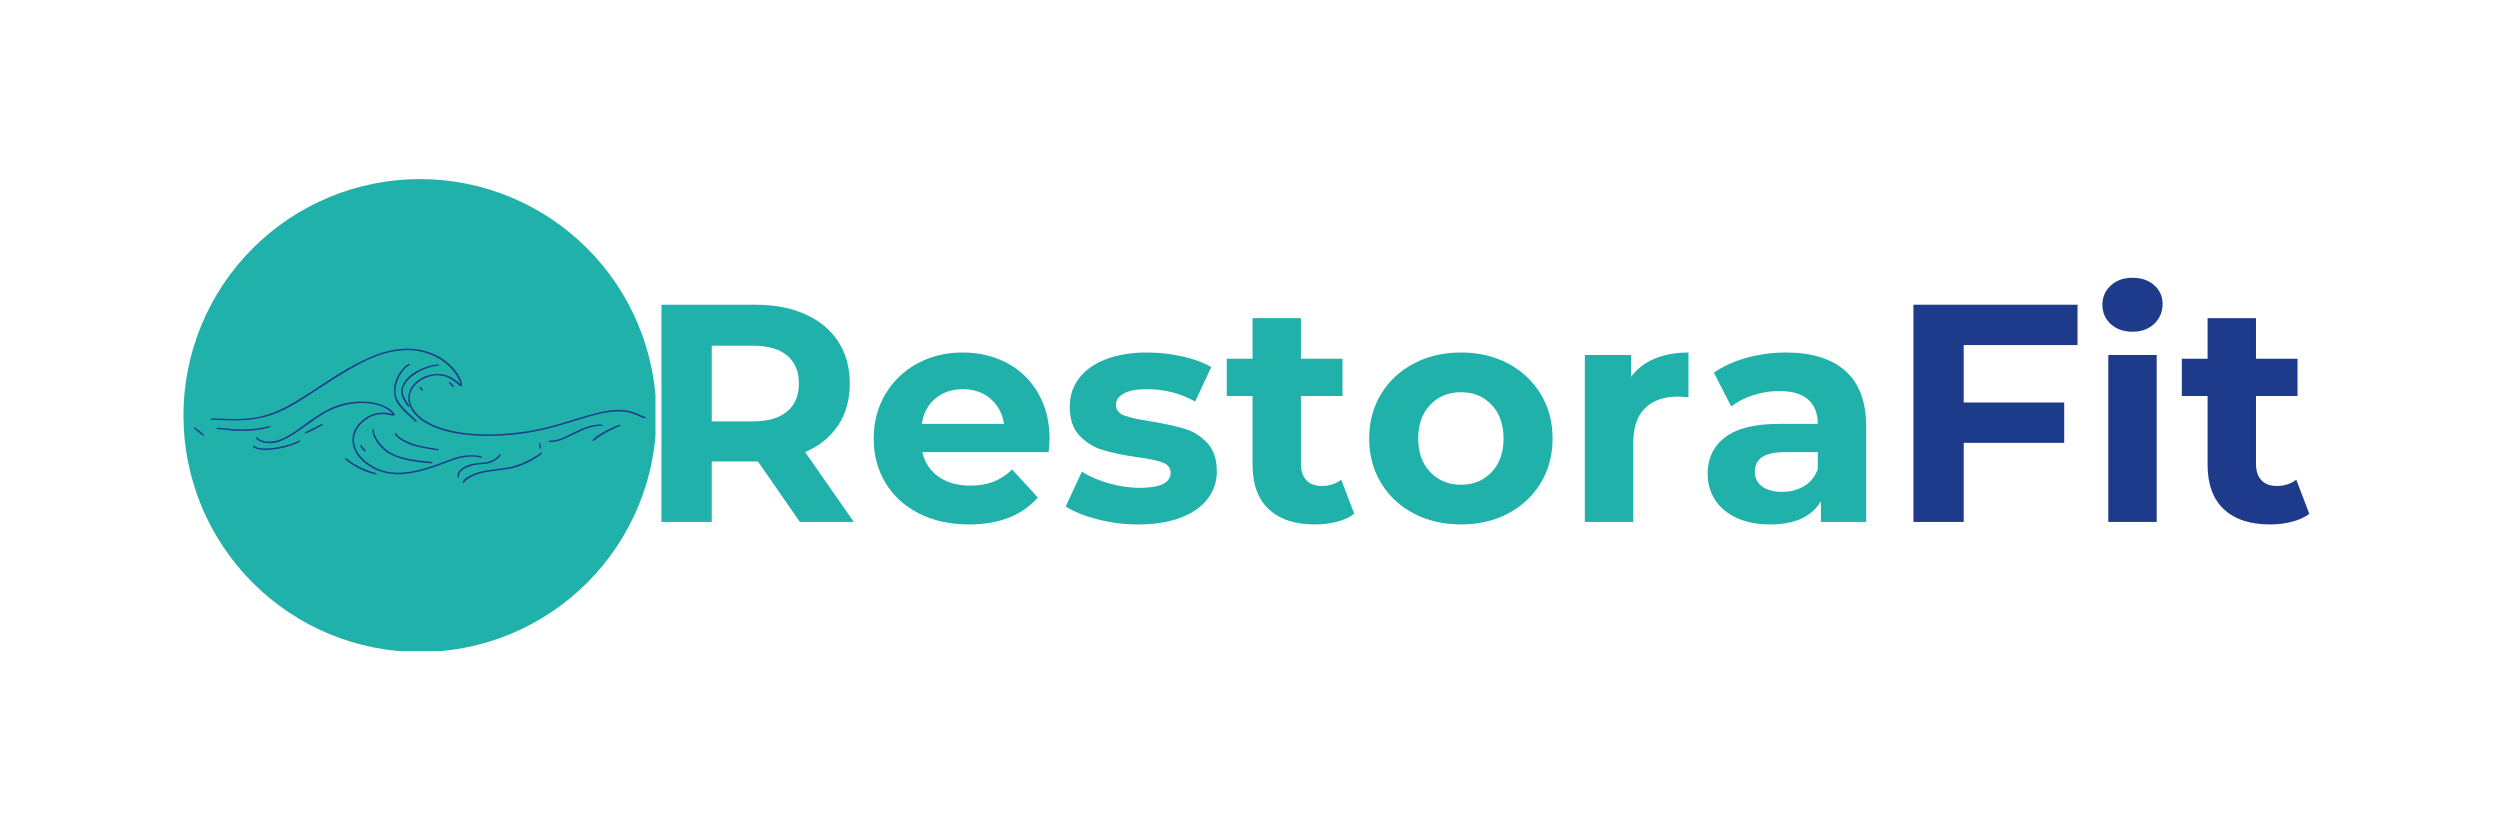 <svg version="1.0" preserveAspectRatio="xMidYMid meet" height="250" viewBox="0 0 562.5 187.5" zoomAndPan="magnify" width="750" xmlns:xlink="http://www.w3.org/1999/xlink" xmlns="http://www.w3.org/2000/svg"><defs><g></g><clipPath id="b91c0dcc10"><path clip-rule="nonzero" d="M 41.273 40.293 L 147.488 40.293 L 147.488 146.508 L 41.273 146.508 Z M 41.273 40.293"></path></clipPath><clipPath id="5e8ada6ed4"><path clip-rule="nonzero" d="M 43.371 78.23 L 145.848 78.23 L 145.848 108.898 L 43.371 108.898 Z M 43.371 78.23"></path></clipPath></defs><g fill-opacity="1" fill="#20b2aa"><g transform="translate(143.033, 117.437)"><g><path d="M 36.938 0 L 27.5 -13.609 L 17.109 -13.609 L 17.109 0 L 5.797 0 L 5.797 -48.875 L 26.953 -48.875 C 31.273 -48.875 35.031 -48.148 38.219 -46.703 C 41.406 -45.266 43.859 -43.219 45.578 -40.562 C 47.305 -37.906 48.172 -34.766 48.172 -31.141 C 48.172 -27.504 47.297 -24.367 45.547 -21.734 C 43.805 -19.109 41.332 -17.098 38.125 -15.703 L 49.078 0 Z M 36.719 -31.141 C 36.719 -33.879 35.832 -35.984 34.062 -37.453 C 32.301 -38.922 29.719 -39.656 26.312 -39.656 L 17.109 -39.656 L 17.109 -22.625 L 26.312 -22.625 C 29.719 -22.625 32.301 -23.367 34.062 -24.859 C 35.832 -26.348 36.719 -28.441 36.719 -31.141 Z M 36.719 -31.141"></path></g></g></g><g fill-opacity="1" fill="#20b2aa"><g transform="translate(194.343, 117.437)"><g><path d="M 41.812 -18.641 C 41.812 -18.504 41.742 -17.523 41.609 -15.703 L 13.188 -15.703 C 13.707 -13.379 14.922 -11.539 16.828 -10.188 C 18.734 -8.844 21.109 -8.172 23.953 -8.172 C 25.898 -8.172 27.629 -8.457 29.141 -9.031 C 30.66 -9.613 32.07 -10.535 33.375 -11.797 L 39.172 -5.516 C 35.629 -1.461 30.461 0.562 23.672 0.562 C 19.43 0.562 15.68 -0.258 12.422 -1.906 C 9.172 -3.562 6.66 -5.852 4.891 -8.781 C 3.117 -11.719 2.234 -15.051 2.234 -18.781 C 2.234 -22.457 3.102 -25.77 4.844 -28.719 C 6.594 -31.676 8.988 -33.984 12.031 -35.641 C 15.082 -37.297 18.492 -38.125 22.266 -38.125 C 25.941 -38.125 29.27 -37.332 32.25 -35.75 C 35.227 -34.164 37.566 -31.895 39.266 -28.938 C 40.961 -25.977 41.812 -22.547 41.812 -18.641 Z M 22.344 -29.875 C 19.875 -29.875 17.801 -29.176 16.125 -27.781 C 14.445 -26.383 13.426 -24.477 13.062 -22.062 L 31.562 -22.062 C 31.188 -24.438 30.16 -26.332 28.484 -27.75 C 26.805 -29.164 24.758 -29.875 22.344 -29.875 Z M 22.344 -29.875"></path></g></g></g><g fill-opacity="1" fill="#20b2aa"><g transform="translate(238.393, 117.437)"><g><path d="M 17.656 0.562 C 14.539 0.562 11.492 0.176 8.516 -0.594 C 5.535 -1.363 3.16 -2.328 1.391 -3.484 L 5.031 -11.312 C 6.707 -10.238 8.727 -9.363 11.094 -8.688 C 13.469 -8.008 15.797 -7.672 18.078 -7.672 C 22.691 -7.672 25 -8.812 25 -11.094 C 25 -12.164 24.367 -12.938 23.109 -13.406 C 21.848 -13.875 19.914 -14.27 17.312 -14.594 C 14.238 -15.051 11.703 -15.582 9.703 -16.188 C 7.703 -16.801 5.969 -17.875 4.5 -19.406 C 3.031 -20.945 2.297 -23.133 2.297 -25.969 C 2.297 -28.344 2.984 -30.445 4.359 -32.281 C 5.734 -34.125 7.734 -35.555 10.359 -36.578 C 12.992 -37.609 16.102 -38.125 19.688 -38.125 C 22.344 -38.125 24.984 -37.832 27.609 -37.25 C 30.242 -36.664 32.422 -35.863 34.141 -34.844 L 30.516 -27.094 C 27.203 -28.945 23.594 -29.875 19.688 -29.875 C 17.363 -29.875 15.617 -29.547 14.453 -28.891 C 13.285 -28.242 12.703 -27.41 12.703 -26.391 C 12.703 -25.223 13.328 -24.406 14.578 -23.938 C 15.836 -23.477 17.844 -23.039 20.594 -22.625 C 23.664 -22.102 26.176 -21.551 28.125 -20.969 C 30.082 -20.395 31.781 -19.336 33.219 -17.797 C 34.664 -16.266 35.391 -14.125 35.391 -11.375 C 35.391 -9.051 34.691 -6.977 33.297 -5.156 C 31.898 -3.344 29.863 -1.938 27.188 -0.938 C 24.508 0.062 21.332 0.562 17.656 0.562 Z M 17.656 0.562"></path></g></g></g><g fill-opacity="1" fill="#20b2aa"><g transform="translate(275.462, 117.437)"><g><path d="M 29.25 -1.812 C 28.176 -1.02 26.859 -0.426 25.297 -0.031 C 23.742 0.363 22.109 0.562 20.391 0.562 C 15.922 0.562 12.461 -0.578 10.016 -2.859 C 7.578 -5.141 6.359 -8.492 6.359 -12.922 L 6.359 -28.344 L 0.562 -28.344 L 0.562 -36.719 L 6.359 -36.719 L 6.359 -45.859 L 17.25 -45.859 L 17.25 -36.719 L 26.594 -36.719 L 26.594 -28.344 L 17.25 -28.344 L 17.25 -13.062 C 17.25 -11.477 17.656 -10.254 18.469 -9.391 C 19.281 -8.523 20.43 -8.094 21.922 -8.094 C 23.641 -8.094 25.102 -8.562 26.312 -9.5 Z M 29.25 -1.812"></path></g></g></g><g fill-opacity="1" fill="#20b2aa"><g transform="translate(305.83, 117.437)"><g><path d="M 22.906 0.562 C 18.945 0.562 15.395 -0.258 12.25 -1.906 C 9.113 -3.562 6.66 -5.852 4.891 -8.781 C 3.117 -11.719 2.234 -15.051 2.234 -18.781 C 2.234 -22.5 3.117 -25.82 4.891 -28.75 C 6.66 -31.688 9.113 -33.984 12.25 -35.641 C 15.395 -37.297 18.945 -38.125 22.906 -38.125 C 26.852 -38.125 30.383 -37.297 33.5 -35.641 C 36.625 -33.984 39.07 -31.688 40.844 -28.75 C 42.613 -25.82 43.5 -22.5 43.5 -18.781 C 43.5 -15.051 42.613 -11.719 40.844 -8.781 C 39.07 -5.852 36.625 -3.562 33.5 -1.906 C 30.383 -0.258 26.852 0.562 22.906 0.562 Z M 22.906 -8.375 C 25.695 -8.375 27.988 -9.316 29.781 -11.203 C 31.57 -13.086 32.469 -15.613 32.469 -18.781 C 32.469 -21.945 31.57 -24.473 29.781 -26.359 C 27.988 -28.242 25.695 -29.188 22.906 -29.188 C 20.102 -29.188 17.797 -28.242 15.984 -26.359 C 14.172 -24.473 13.266 -21.945 13.266 -18.781 C 13.266 -15.613 14.172 -13.086 15.984 -11.203 C 17.797 -9.316 20.102 -8.375 22.906 -8.375 Z M 22.906 -8.375"></path></g></g></g><g fill-opacity="1" fill="#20b2aa"><g transform="translate(351.555, 117.437)"><g><path d="M 15.422 -32.609 C 16.734 -34.422 18.492 -35.789 20.703 -36.719 C 22.91 -37.656 25.457 -38.125 28.344 -38.125 L 28.344 -28.062 C 27.133 -28.156 26.32 -28.203 25.906 -28.203 C 22.781 -28.203 20.332 -27.328 18.562 -25.578 C 16.801 -23.836 15.922 -21.223 15.922 -17.734 L 15.922 0 L 5.031 0 L 5.031 -37.562 L 15.422 -37.562 Z M 15.422 -32.609"></path></g></g></g><g fill-opacity="1" fill="#20b2aa"><g transform="translate(381.643, 117.437)"><g><path d="M 20.172 -38.125 C 25.992 -38.125 30.461 -36.738 33.578 -33.969 C 36.691 -31.195 38.25 -27.02 38.25 -21.438 L 38.25 0 L 28.062 0 L 28.062 -4.672 C 26.02 -1.18 22.203 0.562 16.609 0.562 C 13.723 0.562 11.223 0.07 9.109 -0.906 C 6.992 -1.883 5.375 -3.234 4.25 -4.953 C 3.133 -6.68 2.578 -8.641 2.578 -10.828 C 2.578 -14.316 3.891 -17.062 6.516 -19.062 C 9.148 -21.062 13.211 -22.062 18.703 -22.062 L 27.359 -22.062 C 27.359 -24.438 26.633 -26.258 25.188 -27.531 C 23.75 -28.812 21.586 -29.453 18.703 -29.453 C 16.703 -29.453 14.734 -29.141 12.797 -28.516 C 10.867 -27.891 9.234 -27.039 7.891 -25.969 L 3.984 -33.578 C 6.023 -35.023 8.477 -36.145 11.344 -36.938 C 14.207 -37.727 17.148 -38.125 20.172 -38.125 Z M 19.344 -6.766 C 21.195 -6.766 22.844 -7.195 24.281 -8.062 C 25.727 -8.926 26.754 -10.195 27.359 -11.875 L 27.359 -15.703 L 19.891 -15.703 C 15.422 -15.703 13.188 -14.238 13.188 -11.312 C 13.188 -9.914 13.734 -8.805 14.828 -7.984 C 15.922 -7.172 17.426 -6.766 19.344 -6.766 Z M 19.344 -6.766"></path></g></g></g><g fill-opacity="1" fill="#1e3a8a"><g transform="translate(424.727, 117.437)"><g><path d="M 17.109 -39.797 L 17.109 -26.875 L 39.719 -26.875 L 39.719 -17.797 L 17.109 -17.797 L 17.109 0 L 5.797 0 L 5.797 -48.875 L 42.719 -48.875 L 42.719 -39.797 Z M 17.109 -39.797"></path></g></g></g><g fill-opacity="1" fill="#1e3a8a"><g transform="translate(469.335, 117.437)"><g><path d="M 5.031 -37.562 L 15.922 -37.562 L 15.922 0 L 5.031 0 Z M 10.484 -42.797 C 8.473 -42.797 6.836 -43.375 5.578 -44.531 C 4.328 -45.695 3.703 -47.145 3.703 -48.875 C 3.703 -50.594 4.328 -52.031 5.578 -53.188 C 6.836 -54.352 8.473 -54.938 10.484 -54.938 C 12.484 -54.938 14.109 -54.379 15.359 -53.266 C 16.617 -52.148 17.25 -50.754 17.25 -49.078 C 17.25 -47.266 16.617 -45.766 15.359 -44.578 C 14.109 -43.391 12.484 -42.797 10.484 -42.797 Z M 10.484 -42.797"></path></g></g></g><g fill-opacity="1" fill="#1e3a8a"><g transform="translate(490.348, 117.437)"><g><path d="M 29.25 -1.812 C 28.176 -1.02 26.859 -0.426 25.297 -0.031 C 23.742 0.363 22.109 0.562 20.391 0.562 C 15.922 0.562 12.461 -0.578 10.016 -2.859 C 7.578 -5.141 6.359 -8.492 6.359 -12.922 L 6.359 -28.344 L 0.562 -28.344 L 0.562 -36.719 L 6.359 -36.719 L 6.359 -45.859 L 17.25 -45.859 L 17.25 -36.719 L 26.594 -36.719 L 26.594 -28.344 L 17.25 -28.344 L 17.25 -13.062 C 17.25 -11.477 17.656 -10.254 18.469 -9.391 C 19.281 -8.523 20.43 -8.094 21.922 -8.094 C 23.641 -8.094 25.102 -8.562 26.312 -9.5 Z M 29.25 -1.812"></path></g></g></g><g clip-path="url(#b91c0dcc10)"><path fill-rule="nonzero" fill-opacity="1" d="M 147.688 93.5 C 147.688 95.242 147.602 96.98 147.434 98.715 C 147.262 100.449 147.004 102.172 146.664 103.879 C 146.324 105.59 145.902 107.277 145.398 108.945 C 144.891 110.613 144.305 112.25 143.637 113.863 C 142.973 115.473 142.227 117.043 141.406 118.582 C 140.582 120.117 139.688 121.613 138.723 123.059 C 137.754 124.508 136.715 125.906 135.609 127.254 C 134.504 128.602 133.336 129.891 132.105 131.125 C 130.871 132.355 129.582 133.523 128.234 134.629 C 126.887 135.734 125.488 136.773 124.039 137.742 C 122.594 138.707 121.098 139.602 119.562 140.426 C 118.027 141.246 116.453 141.992 114.844 142.656 C 113.23 143.324 111.594 143.91 109.926 144.418 C 108.258 144.922 106.57 145.344 104.859 145.684 C 103.152 146.023 101.43 146.281 99.695 146.453 C 97.961 146.621 96.223 146.707 94.48 146.707 C 92.738 146.707 91 146.621 89.266 146.453 C 87.531 146.281 85.809 146.023 84.102 145.684 C 82.391 145.344 80.703 144.922 79.035 144.418 C 77.367 143.91 75.73 143.324 74.117 142.656 C 72.508 141.992 70.934 141.246 69.398 140.426 C 67.863 139.602 66.367 138.707 64.918 137.742 C 63.473 136.773 62.074 135.734 60.727 134.629 C 59.379 133.523 58.09 132.355 56.855 131.125 C 55.625 129.891 54.457 128.602 53.352 127.254 C 52.246 125.906 51.207 124.508 50.238 123.059 C 49.273 121.613 48.375 120.117 47.555 118.582 C 46.734 117.043 45.988 115.473 45.324 113.863 C 44.656 112.25 44.07 110.613 43.562 108.945 C 43.059 107.277 42.637 105.59 42.297 103.879 C 41.957 102.172 41.699 100.449 41.527 98.715 C 41.359 96.98 41.273 95.242 41.273 93.5 C 41.273 91.758 41.359 90.02 41.527 88.285 C 41.699 86.551 41.957 84.828 42.297 83.121 C 42.637 81.41 43.059 79.723 43.562 78.055 C 44.07 76.387 44.656 74.746 45.324 73.137 C 45.988 71.527 46.734 69.953 47.555 68.418 C 48.375 66.883 49.273 65.387 50.238 63.938 C 51.207 62.488 52.246 61.094 53.352 59.746 C 54.457 58.398 55.625 57.109 56.855 55.875 C 58.09 54.645 59.379 53.477 60.727 52.371 C 62.074 51.266 63.473 50.227 64.918 49.258 C 66.367 48.289 67.863 47.395 69.398 46.574 C 70.934 45.754 72.508 45.008 74.117 44.344 C 75.73 43.676 77.367 43.09 79.035 42.582 C 80.703 42.078 82.391 41.656 84.102 41.312 C 85.809 40.973 87.531 40.719 89.266 40.547 C 91 40.379 92.738 40.293 94.48 40.293 C 96.223 40.293 97.961 40.379 99.695 40.547 C 101.43 40.719 103.152 40.973 104.859 41.312 C 106.57 41.656 108.258 42.078 109.926 42.582 C 111.594 43.09 113.23 43.676 114.844 44.344 C 116.453 45.008 118.027 45.754 119.562 46.574 C 121.098 47.395 122.594 48.289 124.039 49.258 C 125.488 50.227 126.887 51.266 128.234 52.371 C 129.582 53.477 130.871 54.645 132.105 55.875 C 133.336 57.109 134.504 58.398 135.609 59.746 C 136.715 61.094 137.754 62.488 138.723 63.938 C 139.688 65.387 140.582 66.883 141.406 68.418 C 142.227 69.953 142.973 71.527 143.637 73.137 C 144.305 74.746 144.891 76.387 145.398 78.055 C 145.902 79.723 146.324 81.41 146.664 83.121 C 147.004 84.828 147.262 86.551 147.434 88.285 C 147.602 90.02 147.688 91.758 147.688 93.5 Z M 147.688 93.5" fill="#20b2aa"></path></g><path fill-rule="nonzero" fill-opacity="1" d="M 94.48 141.633 C 67.918 141.633 46.348 120.062 46.348 93.5 C 46.348 66.934 67.918 45.367 94.48 45.367 C 121.043 45.367 142.613 66.934 142.613 93.5 C 142.613 120.062 121.043 141.633 94.48 141.633 Z M 94.48 46.555 C 68.551 46.555 47.535 67.57 47.535 93.5 C 47.535 119.43 68.629 140.441 94.48 140.441 C 120.41 140.441 141.422 119.352 141.422 93.5 C 141.422 67.57 120.41 46.555 94.48 46.555 Z M 94.48 46.555" fill="#20b2aa"></path><g clip-path="url(#5e8ada6ed4)"><path fill-rule="evenodd" fill-opacity="1" d="M 90.824 78.473 C 86.543 78.699 82.082 80.461 75.672 84.461 C 74.574 85.145 73.312 85.961 70.383 87.891 C 61.734 93.582 58.52 94.57 49.809 94.207 C 47.633 94.113 47.371 94.121 47.371 94.289 C 47.371 94.41 47.441 94.434 47.875 94.445 C 48.113 94.449 48.887 94.484 49.59 94.516 C 56.102 94.828 59.875 94.207 63.98 92.156 C 65.832 91.23 67.676 90.121 71.195 87.801 C 81.062 81.305 85.098 79.398 90.102 78.855 C 95.133 78.309 100.078 80.465 102.645 84.316 C 103.07 84.953 103.723 86.359 103.633 86.449 C 103.625 86.457 103.445 86.312 103.234 86.125 C 101.484 84.594 99.906 84.004 97.973 84.164 C 93.133 84.559 90.414 88.668 92.641 92.227 C 95.316 96.5 103.082 98.633 113.473 97.949 C 118.73 97.605 122.504 96.828 129.469 94.66 C 133.699 93.34 135.023 93 136.996 92.734 C 139.734 92.367 141.621 92.605 143.656 93.578 C 144.668 94.059 145.113 94.195 145.242 94.066 C 145.379 93.93 145.305 93.844 144.969 93.75 C 144.816 93.707 144.371 93.52 143.973 93.328 C 140.453 91.652 137.281 91.84 129.855 94.18 C 124.055 96.004 121.23 96.695 117.461 97.211 C 105.395 98.855 95.52 96.676 92.797 91.762 C 91.363 89.172 92.566 86.402 95.715 85.055 C 98.355 83.918 100.711 84.375 103.059 86.473 C 103.516 86.887 103.551 86.906 103.75 86.906 C 104.328 86.906 103.707 85.098 102.637 83.645 C 100.07 80.164 95.625 78.219 90.824 78.473 M 91.859 81.941 C 90.922 82.32 89.516 84.195 89 85.762 C 88.723 86.602 88.68 86.883 88.68 87.852 C 88.68 90.004 89.246 90.973 92.062 93.605 C 93.328 94.789 93.488 94.922 93.633 94.883 C 93.895 94.82 93.797 94.688 92.855 93.828 C 89.594 90.848 88.824 89.574 88.992 87.445 C 89.145 85.543 90.656 82.922 91.988 82.242 C 92.363 82.051 92.246 81.781 91.859 81.941 M 97.816 82.066 C 96.258 82.266 93.93 83.238 92.602 84.242 C 90.777 85.621 89.922 87.457 90.395 88.953 C 90.695 89.895 91.652 91.504 91.926 91.523 C 92.172 91.547 92.125 91.367 91.727 90.746 C 90.238 88.449 90.238 87.301 91.715 85.59 C 93.074 84.012 96.141 82.484 98.242 82.336 C 98.719 82.305 98.723 82.301 98.723 82.152 L 98.723 82.023 L 98.398 82.027 C 98.219 82.031 97.957 82.047 97.816 82.066 M 101 85.965 C 100.895 86.07 100.934 86.129 101.414 86.609 C 101.977 87.176 102.164 87.266 102.164 86.969 C 102.164 86.867 102.102 86.789 101.727 86.422 C 101.199 85.898 101.117 85.848 101 85.965 M 94.41 87.105 C 94.359 87.301 94.816 87.906 95.008 87.906 C 95.23 87.906 95.211 87.715 94.961 87.426 C 94.879 87.332 94.777 87.203 94.73 87.137 C 94.625 86.984 94.445 86.969 94.41 87.105 M 80.297 90.371 C 76.195 90.719 73.523 91.871 68.863 95.301 C 65.781 97.57 64.516 98.352 63.035 98.895 C 61.074 99.617 59.082 99.512 58.16 98.641 C 57.863 98.355 57.766 98.309 57.676 98.398 C 57.344 98.73 58.406 99.438 59.508 99.617 C 62.141 100.039 64.203 99.188 68.938 95.715 C 71.945 93.508 73.445 92.605 75.383 91.832 C 80.105 89.953 85.797 90.43 88.117 92.898 C 88.426 93.227 88.426 93.227 87.938 93.086 C 85.523 92.41 82.992 93.098 81.113 94.945 C 78.355 97.656 78.785 101.504 82.148 104.18 C 86.215 107.422 91.344 107.527 99.203 104.531 C 102.059 103.441 102.793 103.199 103.922 102.969 C 105.492 102.652 107.086 102.641 107.93 102.949 C 108.238 103.059 108.402 103.066 108.434 102.969 C 108.539 102.629 107.379 102.383 105.863 102.422 C 104.133 102.465 102.867 102.77 100.184 103.785 C 97.582 104.77 96.855 105.023 95.523 105.406 C 90.645 106.801 87.047 106.684 84.09 105.031 C 79.43 102.426 78.285 98.305 81.367 95.23 C 83.223 93.379 85.602 92.746 88.008 93.457 C 88.93 93.734 89.07 93.32 88.312 92.559 C 87.238 91.477 85.344 90.711 83.035 90.422 C 82.723 90.383 80.617 90.344 80.297 90.371 M 72.098 95.516 C 71.051 96.074 69.457 96.883 69.09 97.043 C 68.637 97.242 68.566 97.309 68.629 97.469 C 68.707 97.672 69.891 97.125 72.352 95.754 C 72.582 95.625 72.605 95.379 72.383 95.379 C 72.367 95.379 72.238 95.441 72.098 95.516 M 134.566 95.531 C 132.914 95.664 131.438 96.145 129.191 97.277 C 127.109 98.324 126.805 98.465 126.004 98.73 C 125.117 99.031 124.133 99.199 123.789 99.113 C 123.535 99.051 123.391 99.188 123.508 99.375 C 123.555 99.449 124.258 99.473 124.672 99.414 C 125.816 99.25 126.812 98.871 128.984 97.781 C 131.816 96.363 133.242 95.891 134.898 95.832 C 135.32 95.82 135.48 95.801 135.52 95.762 C 135.727 95.551 135.367 95.465 134.566 95.531 M 139.18 95.652 C 136.914 96.398 133.199 98.609 133.332 99.137 C 133.375 99.32 133.555 99.266 133.926 98.945 C 135.129 97.914 137.484 96.598 139.289 95.953 C 139.59 95.844 139.625 95.824 139.637 95.73 C 139.656 95.547 139.559 95.527 139.18 95.652 M 60.375 95.922 C 58.773 96.363 56.602 96.613 54.359 96.617 C 52.836 96.621 52.473 96.598 51.383 96.449 C 50.926 96.387 50.148 96.316 49.141 96.242 C 48.793 96.219 48.699 96.27 48.754 96.453 C 48.785 96.543 48.832 96.551 49.891 96.637 C 50.395 96.676 51.062 96.742 51.371 96.785 C 52.52 96.934 52.848 96.953 54.289 96.953 C 55.887 96.953 56.555 96.906 58.043 96.707 C 59.129 96.562 60.738 96.195 60.801 96.078 C 60.91 95.875 60.75 95.816 60.375 95.922 M 43.645 96.215 C 43.594 96.348 43.723 96.477 44.664 97.246 C 45.695 98.086 45.844 98.172 45.906 97.969 C 45.949 97.832 45.828 97.711 44.855 96.934 C 43.859 96.141 43.707 96.051 43.645 96.215 M 83.828 96.699 C 83.688 97.828 84.832 99.91 86.27 101.141 C 88.363 102.938 91.457 103.832 97.004 104.25 C 97.23 104.266 97.27 104.258 97.293 104.207 C 97.316 104.137 97.285 103.965 97.246 103.965 C 97.234 103.965 97.125 103.945 97.004 103.926 C 96.883 103.906 96.191 103.832 95.469 103.758 C 90.473 103.258 87.934 102.348 86.023 100.379 C 84.906 99.227 83.992 97.48 84.125 96.758 C 84.16 96.562 84.121 96.488 83.977 96.488 C 83.855 96.488 83.855 96.492 83.828 96.699 M 88.902 97.438 C 88.688 97.648 89.238 98.352 90.012 98.867 C 91.672 99.965 93.426 100.531 97 101.117 C 98.461 101.355 98.668 101.375 98.703 101.27 C 98.77 101.051 98.797 101.059 97.074 100.785 C 94.609 100.391 93.281 100.059 92.008 99.516 C 90.594 98.914 89.504 98.172 89.227 97.625 C 89.094 97.367 89.016 97.32 88.902 97.438 M 67.125 99.215 C 64.008 100.715 59.148 101.398 57.578 100.551 C 57.426 100.469 57.242 100.371 57.164 100.332 C 56.844 100.16 56.738 100.461 57.047 100.672 C 58.66 101.781 63.637 101.227 67.207 99.535 C 67.582 99.359 67.707 99.176 67.512 99.102 C 67.426 99.07 67.422 99.07 67.125 99.215 M 121.379 100.195 C 121.418 100.961 121.449 101.055 121.637 100.984 C 121.73 100.945 121.742 100.848 121.699 100.348 C 121.641 99.688 121.648 99.707 121.488 99.707 L 121.352 99.707 L 121.379 100.195 M 81.082 100.102 C 80.941 100.16 81.055 100.48 81.344 100.836 C 81.855 101.465 82.242 101.742 82.312 101.527 C 82.348 101.41 82.297 101.332 81.883 100.902 C 81.66 100.672 81.438 100.402 81.383 100.309 C 81.25 100.082 81.207 100.055 81.082 100.102 M 121.547 101.949 C 121.121 102.41 118.953 103.625 117.461 104.242 C 115.75 104.949 114.539 105.23 111.957 105.52 C 110.059 105.73 109.219 105.867 108.152 106.129 C 106.043 106.648 104.125 107.797 104.125 108.531 C 104.125 108.754 104.367 108.727 104.492 108.496 C 104.727 108.051 105.754 107.355 106.824 106.914 C 108 106.43 109.469 106.125 111.836 105.871 C 114.98 105.535 116.516 105.129 118.848 104.012 C 120.133 103.398 121.719 102.383 121.887 102.07 C 121.996 101.863 121.723 101.766 121.547 101.949 M 112.273 102.344 C 111.531 103.367 110.238 103.992 108.68 104.078 C 105.715 104.238 103.734 105.035 103.102 106.32 C 102.82 106.879 102.91 107.727 103.215 107.422 C 103.258 107.379 103.27 107.289 103.27 107.082 C 103.254 105.773 105.34 104.656 108.191 104.445 C 108.488 104.422 108.938 104.391 109.191 104.371 C 110.535 104.27 112.117 103.379 112.617 102.438 C 112.766 102.156 112.465 102.078 112.273 102.344 M 77.68 103.027 C 77.16 103.234 79.637 104.945 81.832 105.891 C 82.664 106.25 84.441 106.801 84.613 106.758 C 84.812 106.707 84.73 106.488 84.488 106.422 C 82.059 105.746 79.484 104.477 78.141 103.289 C 77.824 103.012 77.777 102.984 77.68 103.027" fill="#1e3a8a"></path></g></svg>